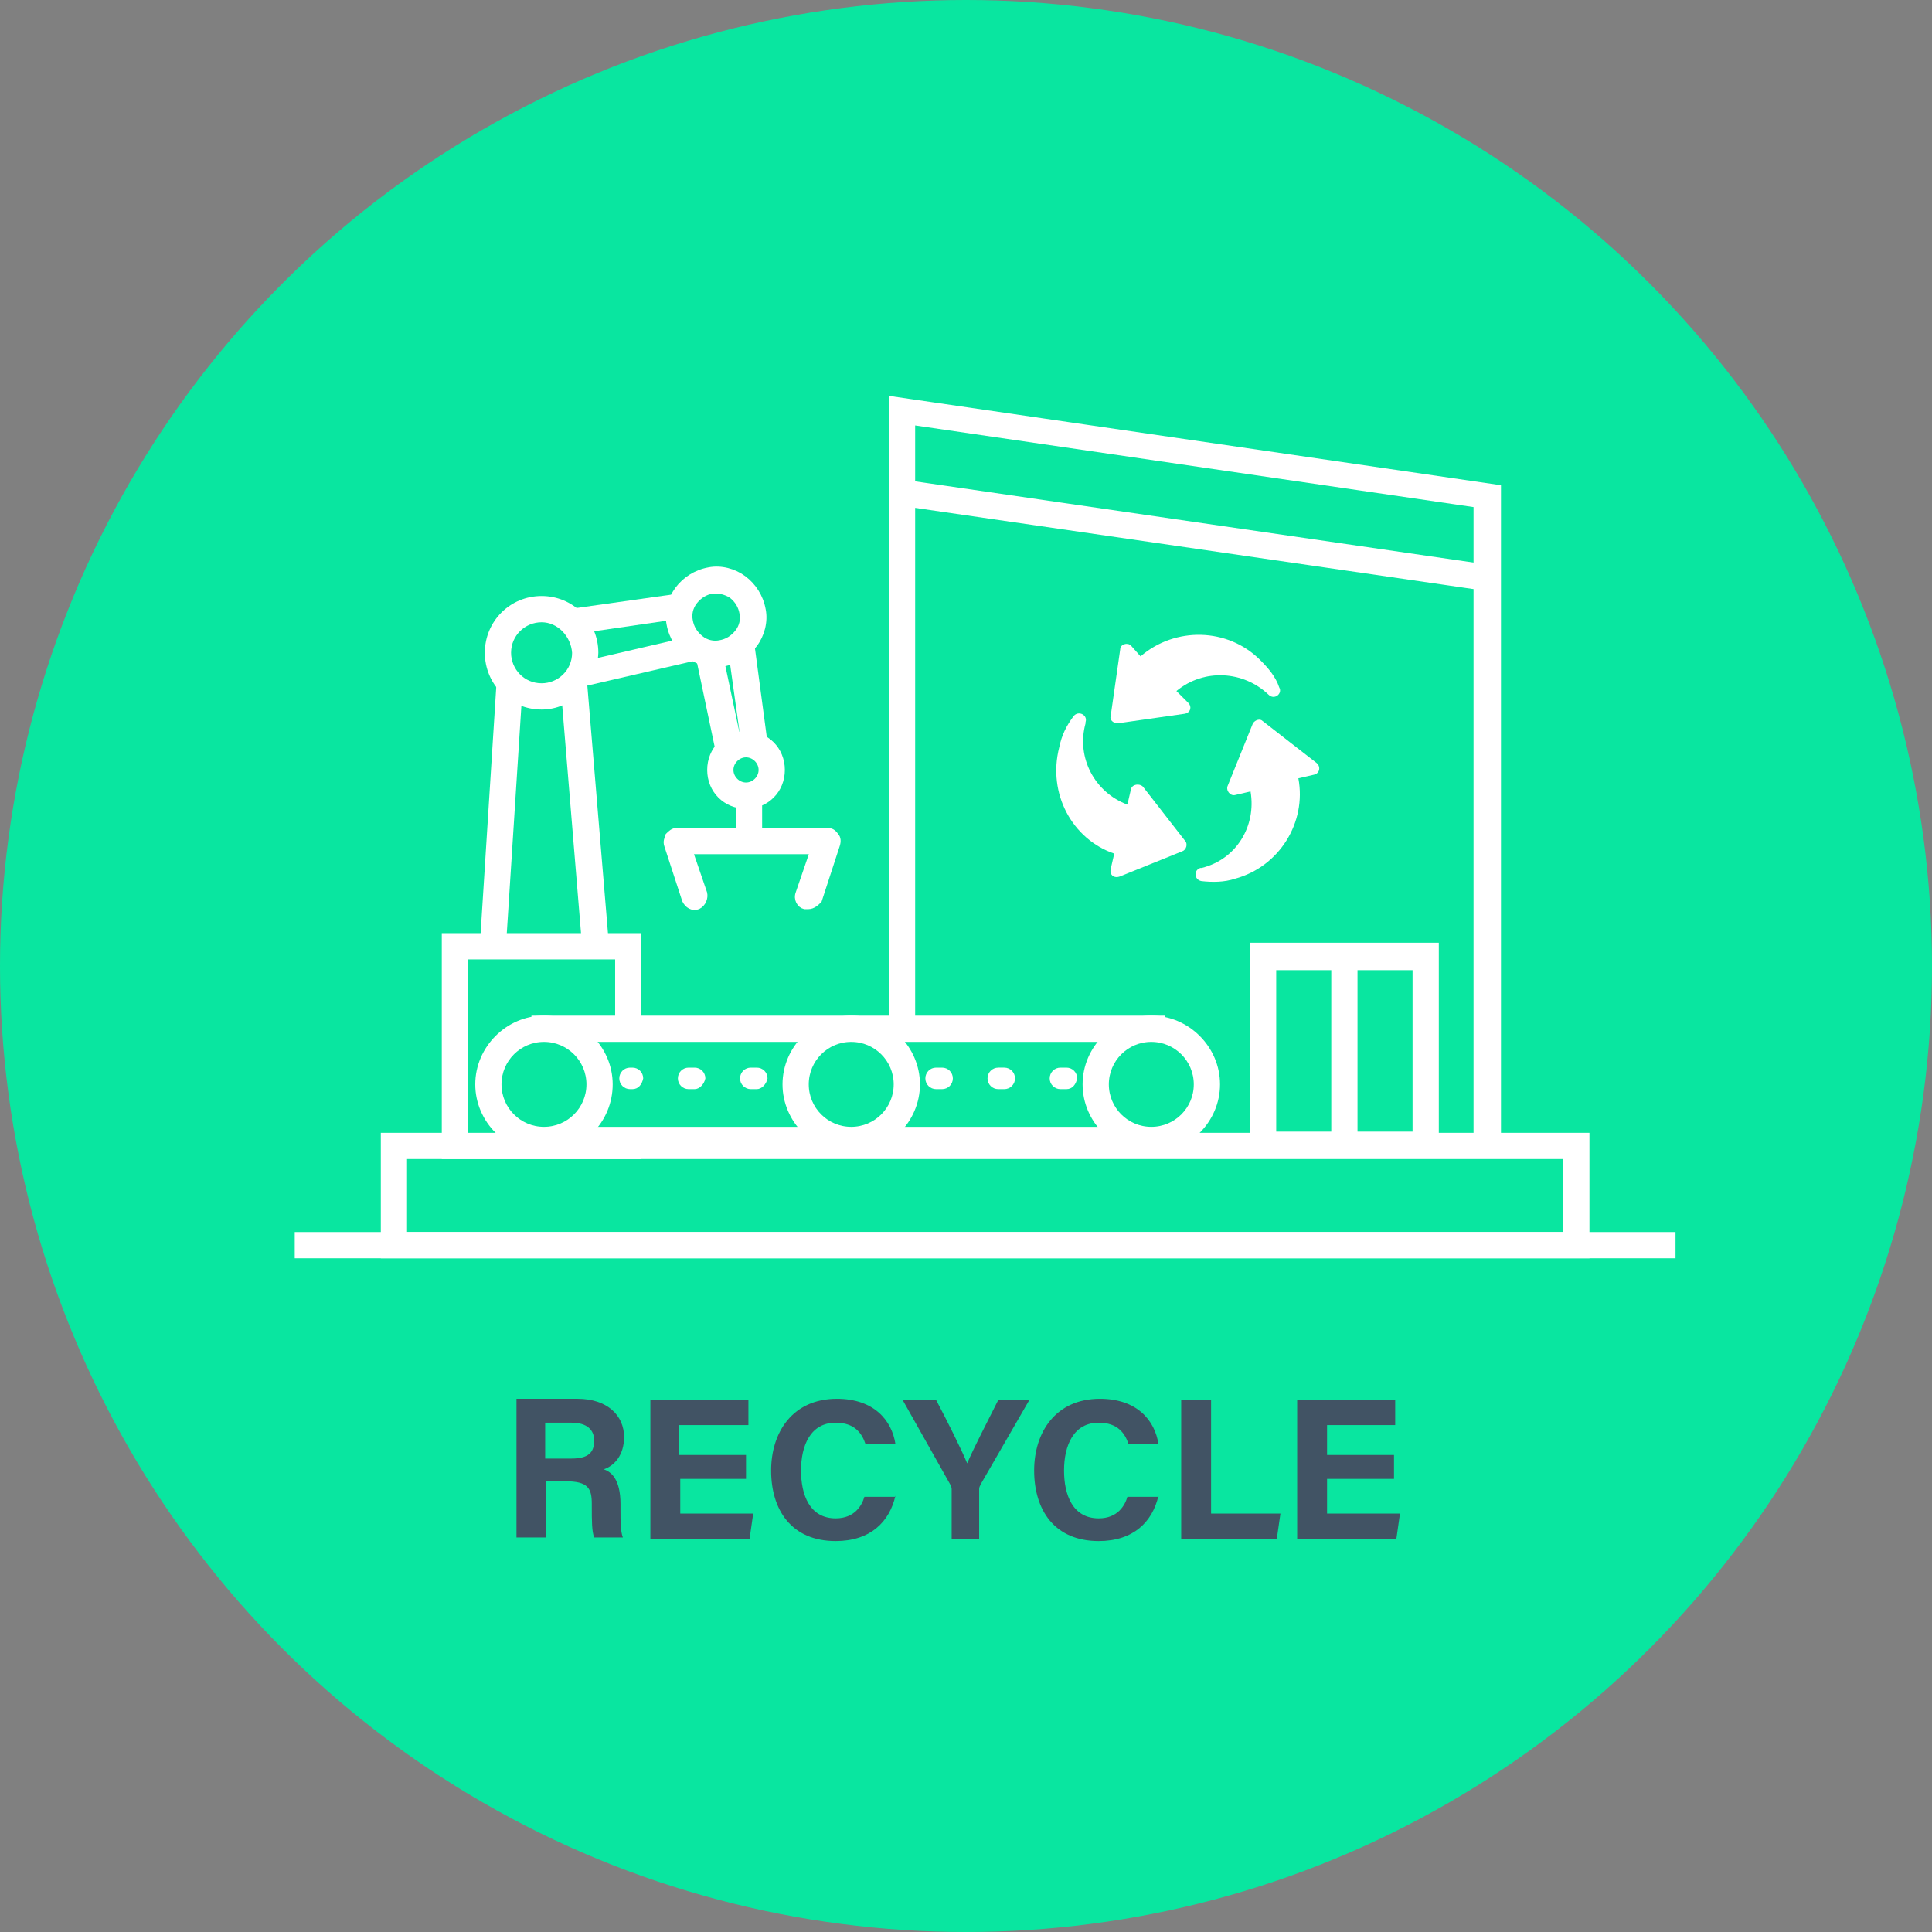 <?xml version="1.0" encoding="UTF-8"?> <svg xmlns="http://www.w3.org/2000/svg" xmlns:xlink="http://www.w3.org/1999/xlink" version="1.1" id="Layer_1" x="0px" y="0px" viewBox="0 0 161.6 161.6" style="enable-background:new 0 0 161.6 161.6;" xml:space="preserve"><rect x="0" y="0" width="161.6" height="161.6" fill="#808080" stroke="none"/> <style type="text/css"> .st0{fill:#09E6A0;} .st1{fill:#09E6A0;stroke:#FFFFFF;stroke-width:0.495;stroke-miterlimit:10;} .st2{fill:#FFFFFF;stroke:#FFFFFF;stroke-width:0.495;stroke-miterlimit:10;} .st3{fill:#FFFFFF;} .st4{fill:#415364;} </style> <circle class="st0" cx="80.8" cy="80.8" r="80.8"></circle> <g> <polygon class="st1" points="75.5,96.7 124.4,96.7 124.4,41.5 75.5,34.4 "></polygon> <path class="st2" d="M125.3,97.6H74.6V33.4l50.7,7.4V97.6z M76.3,95.9h47.2V42.2l-47.2-6.9V95.9z"></path> </g> <g> <line class="st1" x1="124.4" y1="48.4" x2="75.5" y2="41.3"></line> <rect x="99.1" y="20.1" transform="matrix(0.144 -0.99 0.99 0.144 41.198 137.273)" class="st2" width="1.7" height="49.5"></rect> </g> <g> <line class="st1" x1="75.5" y1="98.7" x2="124.4" y2="98.7"></line> <rect x="75.5" y="97.8" class="st2" width="48.9" height="1.7"></rect> </g> <g> <rect x="32.9" y="95.9" class="st1" width="98.9" height="8.3"></rect> <path class="st2" d="M132.7,105H32.1V95h100.6V105z M33.8,103.3H131v-6.6H33.8V103.3z"></path> </g> <g> <line class="st1" x1="24.9" y1="104.1" x2="139.9" y2="104.1"></line> <rect x="24.9" y="103.3" class="st2" width="115" height="1.7"></rect> </g> <g> <g> <path class="st3" d="M93.5,60.5l5.6-0.8c0.5-0.1,0.6-0.6,0.3-0.9l-1-1c2.3-1.9,5.6-1.7,7.7,0.3l0,0c0.5,0.5,1.2-0.1,0.9-0.6 c-0.3-0.9-0.9-1.6-1.6-2.3c-2.7-2.7-7.1-2.8-10-0.3L94.6,54c-0.3-0.3-0.9-0.1-0.9,0.3l-0.8,5.6C92.8,60.2,93.1,60.5,93.5,60.5z"></path> <path class="st3" d="M93.2,71.4l-0.3,1.3c-0.1,0.5,0.3,0.8,0.8,0.6l5.2-2.1c0.3-0.1,0.5-0.6,0.2-0.9l-3.5-4.5 c-0.3-0.3-0.9-0.2-1,0.2l-0.3,1.3c-2.7-1-4.3-3.9-3.5-6.8c0,0,0,0,0-0.1c0.2-0.6-0.6-1-1-0.5c-0.6,0.8-1,1.6-1.2,2.6 C87.6,66.4,89.7,70.2,93.2,71.4z"></path> <path class="st3" d="M104.8,60.5l-2.1,5.2c-0.2,0.4,0.2,0.9,0.6,0.8l1.3-0.3c0.5,2.9-1.2,5.7-4.1,6.4c0,0,0,0-0.1,0 c-0.6,0.2-0.5,1,0.1,1.1c0.9,0.1,1.9,0.1,2.8-0.2c3.7-1,6-4.7,5.3-8.4l1.3-0.3c0.5-0.1,0.6-0.7,0.2-1l-4.5-3.5 C105.4,60.1,105,60.2,104.8,60.5z"></path> </g> </g> <g> <polygon class="st1" points="41.2,79.6 49.8,79.6 47.9,56.1 42.6,56.1 "></polygon> <path class="st2" d="M50.8,80.4H40.3l1.6-25.2h6.8L50.8,80.4z M42.1,78.7h6.8l-1.8-21.8h-3.6L42.1,78.7z"></path> </g> <g> <rect x="38" y="79.2" transform="matrix(-1 -4.500545e-11 4.500545e-11 -1 90.528 175.011)" class="st1" width="14.5" height="16.7"></rect> <path class="st2" d="M53.4,96.7H37.2V78.3h16.2V96.7z M38.9,95h12.8V80H38.9V95z"></path> </g> <g> <polygon class="st1" points="45.8,57.1 60.3,53.8 59.7,50.3 45,52.4 "></polygon> <path class="st2" d="M45.2,58l-1.2-6.3l16.3-2.3l0.9,4.9L45.2,58z M45.9,53.1l0.6,3l12.9-3L59,51.2L45.9,53.1z"></path> </g> <g> <polygon class="st1" points="59.1,53.5 61.2,63.7 63.3,63.3 61.9,53 "></polygon> <path class="st2" d="M60.5,64.7L58,52.8l4.6-0.8L64.2,64L60.5,64.7z M60.1,54.2l1.8,8.5l0.4-0.1L61.1,54L60.1,54.2z"></path> </g> <g> <ellipse transform="matrix(0.283 -0.959 0.959 0.283 -6.579 94.516)" class="st1" cx="59.9" cy="51.7" rx="3.1" ry="3.1"></ellipse> <path class="st2" d="M59.9,55.6c-0.8,0-1.6-0.3-2.3-0.8c-0.8-0.6-1.4-1.5-1.6-2.6c-0.2-1,0.1-2.1,0.7-2.9l0,0 c0.6-0.8,1.5-1.4,2.6-1.6c1-0.2,2.1,0.1,2.9,0.7s1.4,1.5,1.6,2.6c0.2,1-0.1,2.1-0.7,2.9c-0.6,0.8-1.5,1.4-2.6,1.6 C60.3,55.6,60.1,55.6,59.9,55.6z M59.9,49.4c-0.1,0-0.2,0-0.3,0c-0.6,0.1-1.1,0.4-1.5,0.9l0,0c-0.4,0.5-0.5,1.1-0.4,1.6 c0.1,0.6,0.4,1.1,0.9,1.5c0.5,0.4,1.1,0.5,1.6,0.4c0.6-0.1,1.1-0.4,1.5-0.9c0.4-0.5,0.5-1.1,0.4-1.6c-0.1-0.6-0.4-1.1-0.9-1.5 C60.9,49.6,60.4,49.4,59.9,49.4z"></path> </g> <g> <circle class="st1" cx="45.3" cy="54.6" r="3.6"></circle> <path class="st2" d="M45.3,59.1c-2.5,0-4.5-2-4.5-4.5c0-2.5,2-4.5,4.5-4.5s4.5,2,4.5,4.5C49.7,57.1,47.7,59.1,45.3,59.1z M45.3,51.8c-1.5,0-2.8,1.2-2.8,2.8c0,1.5,1.2,2.8,2.8,2.8c1.5,0,2.8-1.2,2.8-2.8C48,53.1,46.8,51.8,45.3,51.8z"></path> </g> <g> <g> <circle class="st1" cx="62.4" cy="64.4" r="2.1"></circle> <path class="st2" d="M62.4,67.4c-1.7,0-3-1.3-3-3s1.3-3,3-3s3,1.3,3,3S64.1,67.4,62.4,67.4z M62.4,63.1c-0.7,0-1.3,0.6-1.3,1.3 c0,0.7,0.6,1.3,1.3,1.3c0.7,0,1.3-0.6,1.3-1.3C63.7,63.7,63.1,63.1,62.4,63.1z"></path> </g> <g> <polyline class="st1" points="67.6,74.9 69.1,70.3 56.5,70.3 58.1,74.9 "></polyline> <path class="st2" d="M67.6,75.8c-0.1,0-0.2,0-0.3,0c-0.4-0.1-0.7-0.6-0.5-1.1l1.2-3.5H57.7l1.2,3.5c0.1,0.4-0.1,0.9-0.5,1.1 c-0.5,0.2-0.9-0.1-1.1-0.5l-1.5-4.6c-0.1-0.3,0-0.5,0.1-0.8c0.2-0.2,0.4-0.4,0.7-0.4h12.6c0.3,0,0.5,0.1,0.7,0.4 c0.2,0.2,0.2,0.5,0.1,0.8l-1.5,4.6C68.3,75.5,68,75.8,67.6,75.8z"></path> </g> <g> <line class="st1" x1="62.6" y1="70.3" x2="62.6" y2="66.6"></line> <rect x="61.8" y="66.6" class="st2" width="1.7" height="3.7"></rect> </g> </g> <g> <rect x="45.5" y="86.1" transform="matrix(-1 -3.524437e-11 3.524437e-11 -1 141.83 181.434)" class="st1" width="50.8" height="9.3"></rect> <path class="st2" d="M97.2,96.2H44.7v-11h52.5V96.2z M46.4,94.5h49.1v-7.6H46.4V94.5z"></path> </g> <g> <circle class="st1" cx="45.5" cy="90.7" r="4.7"></circle> <path class="st2" d="M45.5,96.2c-3,0-5.5-2.5-5.5-5.5s2.5-5.5,5.5-5.5c3,0,5.5,2.5,5.5,5.5S48.6,96.2,45.5,96.2z M45.5,86.9 c-2.1,0-3.8,1.7-3.8,3.8s1.7,3.8,3.8,3.8c2.1,0,3.8-1.7,3.8-3.8S47.6,86.9,45.5,86.9z"></path> </g> <g> <line class="st0" x1="52.6" y1="90.2" x2="94.1" y2="90.2"></line> <g> <path class="st3" d="M52.9,91.1h-0.2c-0.5,0-0.9-0.4-0.9-0.9c0-0.5,0.4-0.9,0.9-0.9h0.2c0.5,0,0.9,0.4,0.9,0.9 C53.7,90.7,53.4,91.1,52.9,91.1z"></path> <path class="st3" d="M89.2,91.1h-0.5c-0.5,0-0.9-0.4-0.9-0.9c0-0.5,0.4-0.9,0.9-0.9h0.5c0.5,0,0.9,0.4,0.9,0.9 C90,90.7,89.7,91.1,89.2,91.1z M84,91.1h-0.5c-0.5,0-0.9-0.4-0.9-0.9c0-0.5,0.4-0.9,0.9-0.9H84c0.5,0,0.9,0.4,0.9,0.9 C84.9,90.7,84.5,91.1,84,91.1z M78.8,91.1h-0.5c-0.5,0-0.9-0.4-0.9-0.9c0-0.5,0.4-0.9,0.9-0.9h0.5c0.5,0,0.9,0.4,0.9,0.9 C79.7,90.7,79.3,91.1,78.8,91.1z M73.6,91.1h-0.5c-0.5,0-0.9-0.4-0.9-0.9c0-0.5,0.4-0.9,0.9-0.9h0.5c0.5,0,0.9,0.4,0.9,0.9 C74.5,90.7,74.1,91.1,73.6,91.1z M68.4,91.1h-0.5c-0.5,0-0.9-0.4-0.9-0.9c0-0.5,0.4-0.9,0.9-0.9h0.5c0.5,0,0.9,0.4,0.9,0.9 C69.3,90.7,68.9,91.1,68.4,91.1z M63.3,91.1h-0.5c-0.5,0-0.9-0.4-0.9-0.9c0-0.5,0.4-0.9,0.9-0.9h0.5c0.5,0,0.9,0.4,0.9,0.9 C64.1,90.7,63.7,91.1,63.3,91.1z M58.1,91.1h-0.5c-0.5,0-0.9-0.4-0.9-0.9c0-0.5,0.4-0.9,0.9-0.9h0.5c0.5,0,0.9,0.4,0.9,0.9 C58.9,90.7,58.5,91.1,58.1,91.1z"></path> <path class="st3" d="M94.1,91.1h-0.2c-0.5,0-0.9-0.4-0.9-0.9c0-0.5,0.4-0.9,0.9-0.9h0.2c0.5,0,0.9,0.4,0.9,0.9 C95,90.7,94.6,91.1,94.1,91.1z"></path> </g> </g> <g> <circle class="st1" cx="71.2" cy="90.7" r="4.7"></circle> <path class="st2" d="M71.2,96.2c-3,0-5.5-2.5-5.5-5.5s2.5-5.5,5.5-5.5c3,0,5.5,2.5,5.5,5.5S74.2,96.2,71.2,96.2z M71.2,86.9 c-2.1,0-3.8,1.7-3.8,3.8s1.7,3.8,3.8,3.8c2.1,0,3.8-1.7,3.8-3.8S73.3,86.9,71.2,86.9z"></path> </g> <g> <circle class="st1" cx="96.3" cy="90.7" r="4.7"></circle> <path class="st2" d="M96.3,96.2c-3,0-5.5-2.5-5.5-5.5s2.5-5.5,5.5-5.5c3,0,5.5,2.5,5.5,5.5S99.3,96.2,96.3,96.2z M96.3,86.9 c-2.1,0-3.8,1.7-3.8,3.8s1.7,3.8,3.8,3.8c2.1,0,3.8-1.7,3.8-3.8S98.4,86.9,96.3,86.9z"></path> </g> <g> <rect x="105.6" y="80" class="st1" width="13.6" height="15.7"></rect> <path class="st2" d="M120.1,96.6h-15.3V79.1h15.3V96.6z M106.5,94.9h11.9v-14h-11.9V94.9z"></path> </g> <rect x="111.6" y="81" class="st2" width="1.7" height="13.9"></rect> <g> <g> <path class="st4" d="M45.7,124v4.6h-2.5v-11.6h5.1c2.5,0,3.9,1.4,3.9,3.2c0,1.5-0.8,2.4-1.7,2.7c0.6,0.2,1.4,0.8,1.4,2.9v0.6 c0,0.8,0,1.7,0.2,2.2h-2.4c-0.2-0.5-0.2-1.4-0.2-2.6v-0.2c0-1.3-0.3-1.9-2.2-1.9H45.7z M45.7,122h2.1c1.4,0,1.9-0.5,1.9-1.5 c0-0.9-0.6-1.5-1.9-1.5h-2.2V122z"></path> <path class="st4" d="M62.5,123.7h-5.6v2.9h6.1l-0.3,2.1h-8.3v-11.6h8.2v2.1h-5.8v2.5h5.6V123.7z"></path> <path class="st4" d="M74.9,125.1c-0.5,2.2-2.1,3.8-5,3.8c-3.7,0-5.4-2.6-5.4-5.9c0-3.2,1.8-6,5.5-6c3.1,0,4.6,1.8,4.9,3.8h-2.5 c-0.3-0.9-0.9-1.8-2.5-1.8c-2.1,0-2.9,1.9-2.9,4c0,2,0.7,4,2.9,4c1.6,0,2.2-1.1,2.4-1.8H74.9z"></path> <path class="st4" d="M79.6,128.7v-4.1c0-0.1,0-0.2-0.1-0.4l-4-7.1h2.8c0.9,1.7,2.1,4.1,2.6,5.3c0.5-1.2,1.8-3.7,2.6-5.3h2.6 l-4.1,7.1c0,0.1-0.1,0.1-0.1,0.4v4.1H79.6z"></path> <path class="st4" d="M96.9,125.1c-0.5,2.2-2.1,3.8-5,3.8c-3.7,0-5.4-2.6-5.4-5.9c0-3.2,1.8-6,5.5-6c3.1,0,4.6,1.8,4.9,3.8h-2.5 c-0.3-0.9-0.9-1.8-2.5-1.8c-2.1,0-2.9,1.9-2.9,4c0,2,0.7,4,2.9,4c1.6,0,2.2-1.1,2.4-1.8H96.9z"></path> <path class="st4" d="M98.8,117.1h2.5v9.5h5.8l-0.3,2.1h-8V117.1z"></path> <path class="st4" d="M116.6,123.7H111v2.9h6.1l-0.3,2.1h-8.3v-11.6h8.2v2.1H111v2.5h5.6V123.7z"></path> </g> </g> </svg> 